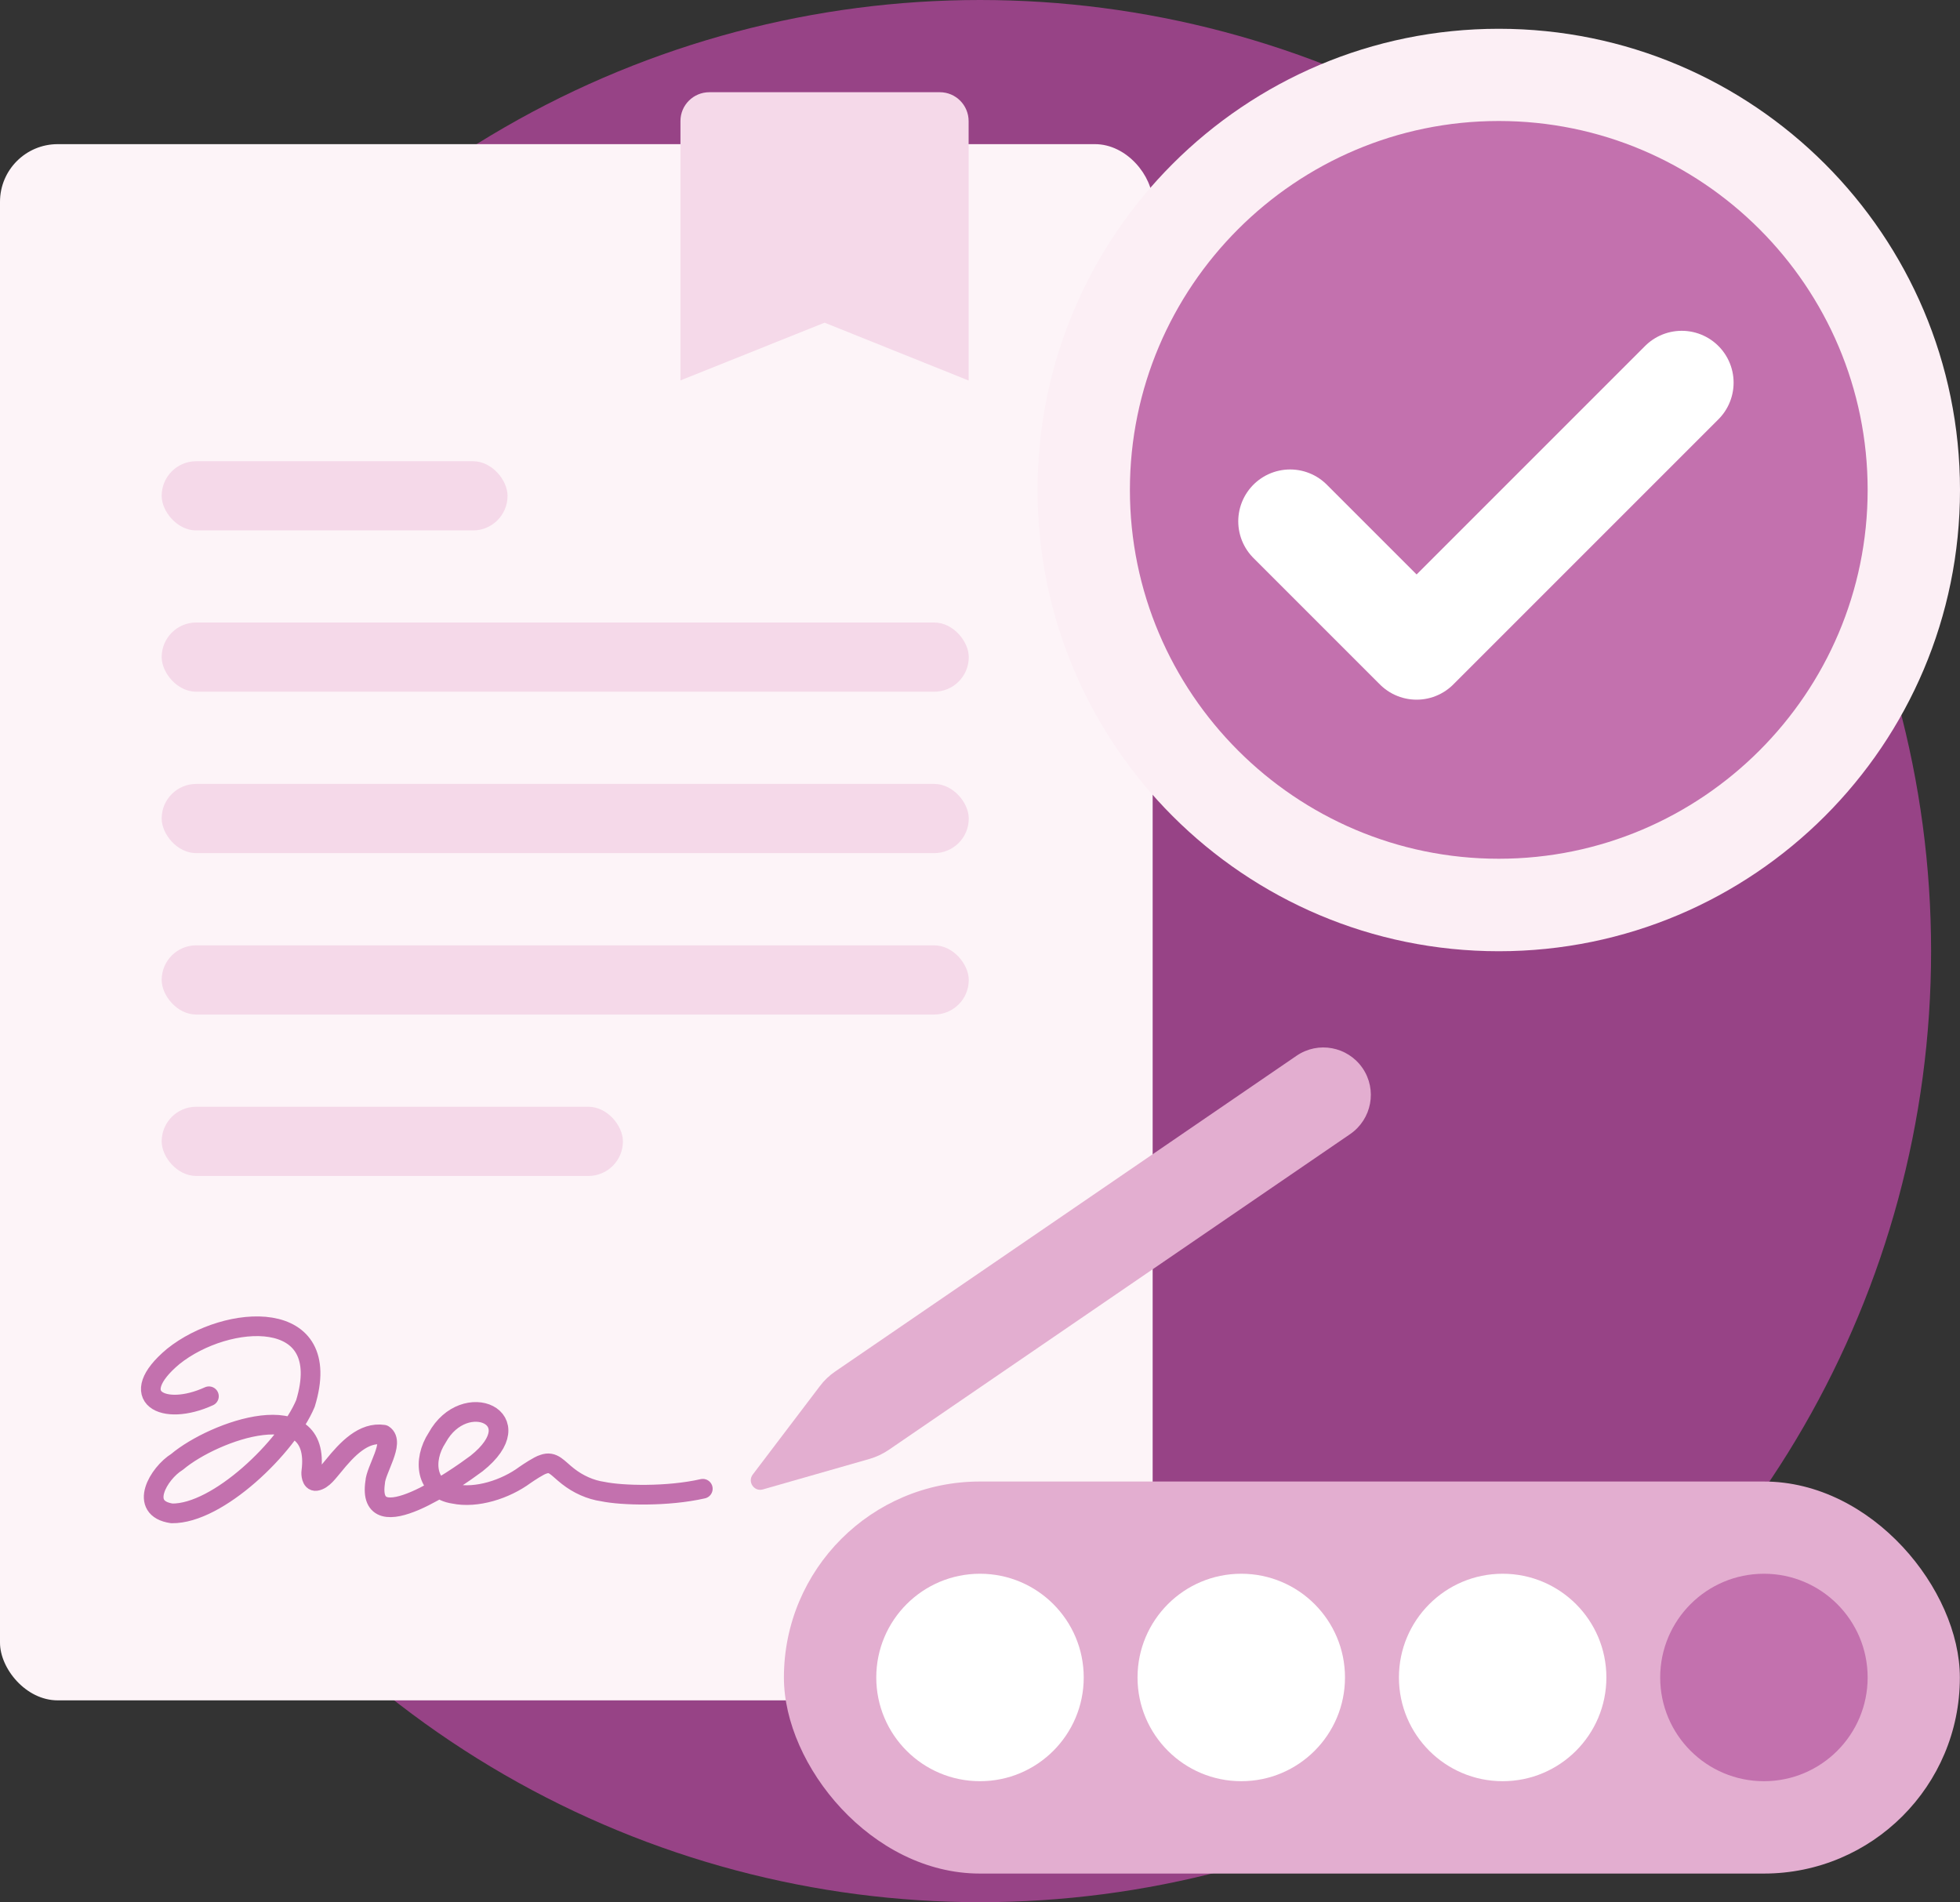 <svg viewBox="0 0 146.44 142.13" xmlns="http://www.w3.org/2000/svg"><rect x="0" y="0" width="146.44" height="142.13" fill="#333333" stroke="none"/><circle cx="73.22" cy="71.06" fill="#974386" r="71.06"/><rect fill="#fdf4f8" height="116.27" rx="4.31" width="86.12" y="10.77"/><g fill="#f5d9e9"><path d="m72.37 28.43-10.76-4.32-10.77 4.31v-19.38c0-1.19.97-2.15 2.16-2.15h17.22c1.19 0 2.15.97 2.15 2.16z"/><rect height="5.17" rx="2.58" width="34.46" x="12.08" y="82.69"/><rect height="5.17" rx="2.58" width="60.3" x="12.08" y="46.51"/><rect height="5.17" rx="2.58" width="60.3" x="12.08" y="58.57"/><rect height="5.17" rx="2.58" width="60.3" x="12.08" y="70.63"/><rect height="5.17" rx="2.58" width="25.84" x="12.08" y="34.46"/></g><path d="m52.51 111.23c-2.63.6-6.05.51-7.47.21-.93-.13-1.85-.55-2.6-1.14-.79-.61-1.1-1.17-1.84-.9-.33.09-1.12.62-1.38.8-1.45 1.07-3.61 1.77-5.32 1.41-2.07-.31-2.35-2.49-1.24-4.19 2.05-3.74 7.21-1.47 2.95 1.92-1.5 1.12-8.23 5.85-7.58 1.41.04-.92 1.49-3 .62-3.56-1.49-.22-2.7 1.05-3.76 2.36-.35.4-.76 1.02-1.28 1.1-.34.05-.38-.53-.35-.71.77-5.91-7.27-3.05-10.03-.72-1.38.85-2.93 3.48-.39 3.85 3.44.05 8.62-4.97 9.98-8.21 2.24-7.28-5.88-6.72-9.87-3.52-3.63 3.03-.75 4.54 2.66 2.98" fill="none" stroke="#c371ae" stroke-linecap="round" stroke-linejoin="round" stroke-width="1.47"/><rect fill="#e3aed0" height="29.29" rx="14.64" width="87.86" x="58.57" y="110.69"/><circle cx="73.22" cy="125.33" fill="#fff" r="7.75"/><circle cx="92.74" cy="125.33" fill="#fff" r="7.75"/><circle cx="131.79" cy="125.33" fill="#c371ae" r="7.75"/><circle cx="112.27" cy="125.33" fill="#fff" r="7.75"/><path d="m100.88 84.73-34.47 23.59c-.44.3-.93.53-1.44.68l-7.97 2.28c-.66.19-1.17-.57-.76-1.11l5.01-6.6c.32-.43.71-.8 1.15-1.1l34.47-23.59c1.62-1.11 3.82-.69 4.93.92 1.11 1.62.69 3.82-.92 4.93z" fill="#e3aed0"/><path d="m111.98 67.62c-17.1 0-31.01-13.91-31.01-31.01s13.91-31.01 31.01-31.01 31.01 13.91 31.01 31.01-13.91 31.01-31.01 31.01z" fill="#c371ae"/><path d="m111.98 9.04c15.2 0 27.56 12.37 27.56 27.56s-12.37 27.56-27.56 27.56-27.56-12.37-27.56-27.56 12.37-27.56 27.56-27.56m0-6.89c-19.03 0-34.46 15.43-34.46 34.46s15.43 34.46 34.46 34.46 34.46-15.43 34.46-34.46-15.43-34.46-34.46-34.46z" fill="#fceff5"/><path d="m96.39 38.95 9.45 9.45 19.81-19.81" fill="none" stroke="#fff" stroke-linecap="round" stroke-linejoin="round" stroke-width="7.75"/></svg>